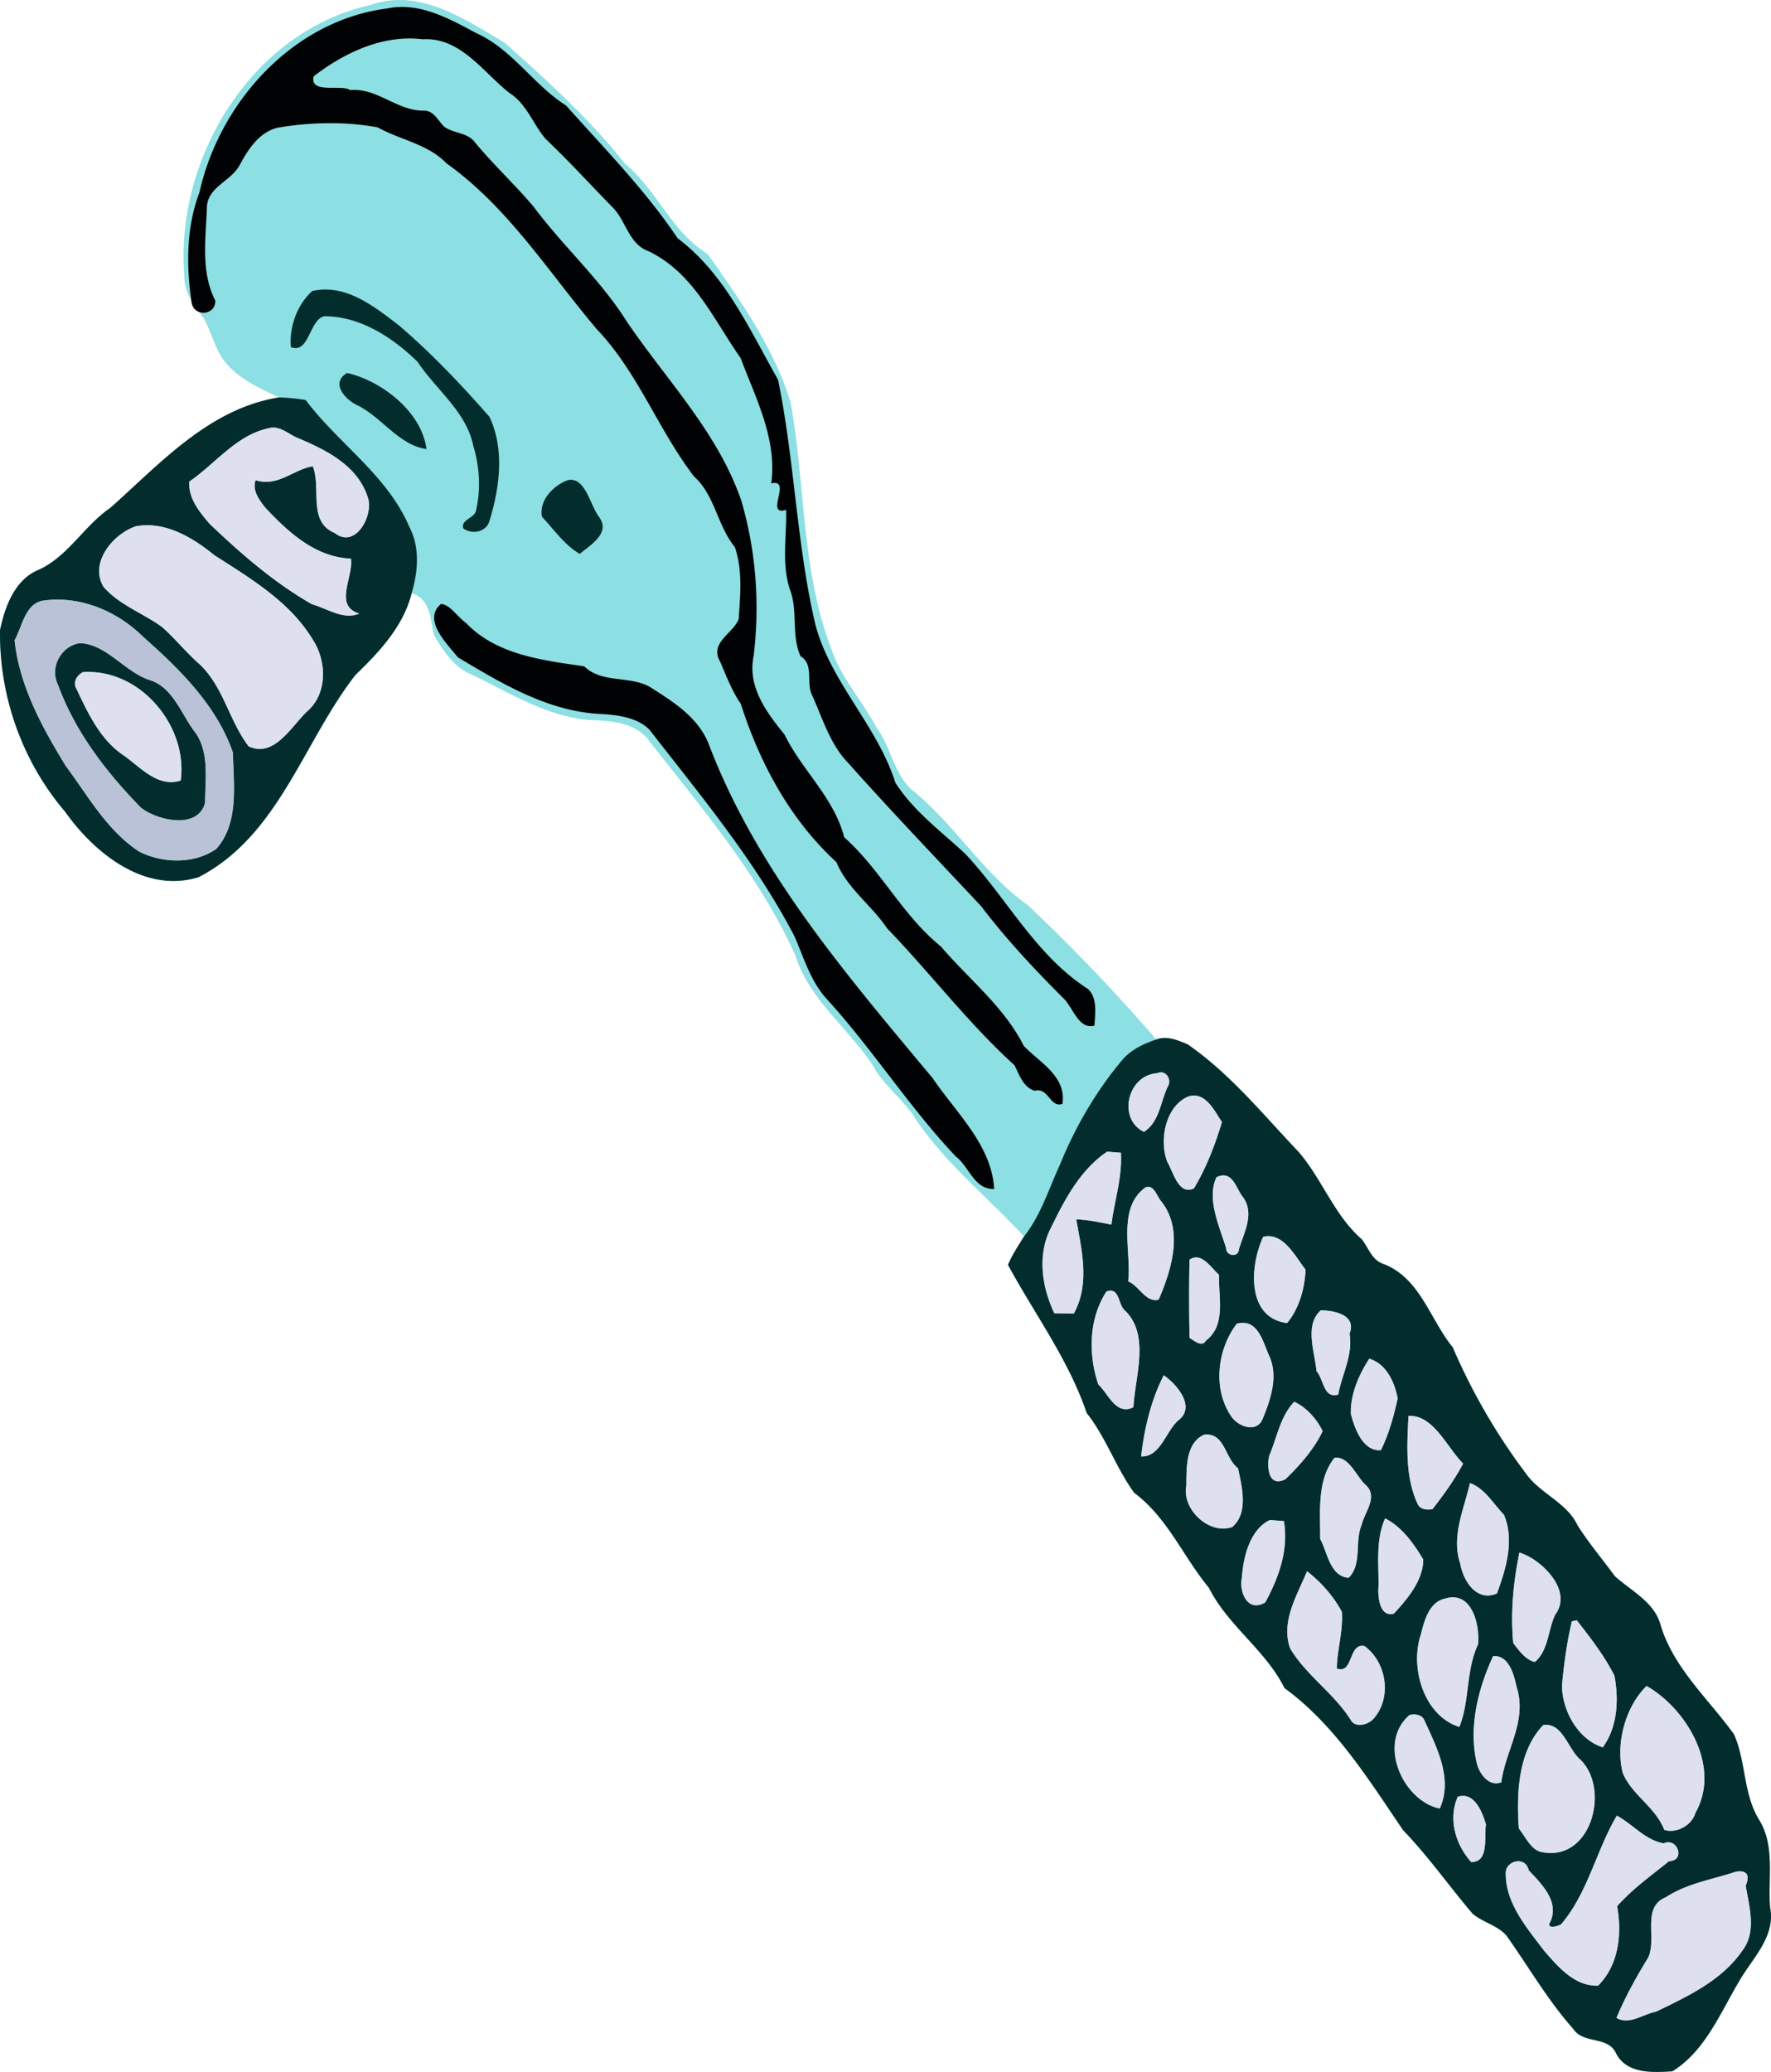 <svg xmlns="http://www.w3.org/2000/svg" height="847.547" width="543.5pt" viewBox="0 0 543.497 635.66"><path d="M123.06.005a26.145 26.145 0 00-9.428 1.544c-36.3 8.12-59.771 46.72-57.091 82.67.16 4.94 1.149 6.824 5.99 13.44 2.772 5.009 3.488 9.982 7.099 14.04 3.361 3.96 8.644 6.878 16.022 10.21 10.623 12.116-36.41 20.21-51.82 33.92-8.07 5.52-12.89 14.84-21.98 18.99-7.33 2.98-10.351 11.35-11.841 18.47-.31 20.24 6.81 40.35 20.009 55.79 8.99 12.67 24.38 25.11 40.89 20.05 24.64-12.68 32.11-41.45 48.17-62.06 7.31-7.06 14.72-14.91 17.24-25.06 5.69 1.57 5.79 8.03 6.82 12.74 2.76 4.73 5.98 9.75 11.2 12.02 11.64 5.51 22.871 12.81 36.011 14.1 6.3.23 13.8.49 18.29 5.66 16.48 21.17 34.32 41.86 45.42 66.51 4.22 13.62 16.39 22.41 23.94 34.05 3.48 6.32 9.65 10.49 13.3 16.7 9.27 13.53 21.96 23.64 32.96 35.55-1.76 2.82-3.63 5.63-4.93 8.7 8.2 15.12 18.61 29.079 24.17 45.459 5.95 7.52 9.01 16.84 14.58 24.49 10.2 7.57 15 19.55 22.92 29.13 5.89 11.72 17.348 19.032 23.188 30.762 15.49 11.31 25.771 27.979 36.411 43.609 7.73 8.01 14.14 17.199 21.36 25.659 3.17 2.63 7.59 3.52 10.35 6.67 6.77 9.52 12.66 19.811 20.45 28.561 3.17 4.9 10.66 2.07 13.19 7.56 3.26 6.39 11.27 5.9 17.26 5.53 10.06-6.15 14.728-17.97 20.558-27.71 4.08-7.11 11.251-13.66 9.441-22.69-.69-8.88 1.62-18.87-3.41-26.83-4.85-7.95-3.95-17.77-7.64-26.13-7.84-10.92-18.59-20.33-22.55-33.58-1.88-7.05-9.06-10.442-14.059-14.992-3.79-5.21-7.991-10.13-11.431-15.58-3.32-7.09-11.59-9.72-15.95-16.05-8.95-11.87-16.47-24.91-22.35-38.57-7.05-8.65-10.039-21.37-21.409-25.62-3.45-1.23-4.44-4.9-6.5-7.51-8.4-7.33-12.14-18.34-19.3-26.72-10.92-11.48-21-23.98-34.12-33.08-2.205-.944-4.735-2.019-7.205-1.97a6.976 6.976 0 00-2.434.47 560.182 560.182 0 00-39.441-41.22c-13.38-9.51-21.97-24.02-34.48-34.49-6.58-4.92-7.25-13.74-12-20.04-4.33-8.23-10.86-15.21-13.83-24.14-9.21-24.06-7.93-50.45-12.47-75.49-5.08-16.81-15.46-31.42-25.47-45.6-10.99-6.69-15.54-19.61-25.33-27.66-10.88-13.76-23.92-25.52-36.92-37.14C145.27 7.452 134.5.203 123.05-.007zm-.644 2.147c.063-.003.126.002.19 0-.164.005-.327.016-.49.025.1-.006.2-.02.3-.025zm-102.54 197.41a9.288 9.288 0 00-.002 0z" fill="#8cdfe2"/><path fill="#010203" d="M124.21 2.147a21.86 21.86 0 00-5.407.462c-28.89 3.67-51.46 28.79-57.61 56.46-4.09 10.79-4.04 22.65-2.38 33.89.94 4.47 7.5 3.71 7.24-.79-4.57-8.96-2.85-19.2-2.54-28.89.42-6.07 7.56-7.76 10.09-12.74 2.62-4.83 5.99-10.071 11.74-11.391 10.05-1.67 20.55-1.91 30.55-.08 6.99 3.9 15.45 5.111 21.15 11.061 18.93 13.49 31.33 33.4 46.09 50.85 12.6 13.18 18.83 30.81 29.83 45.16 6.49 5.84 7.08 14.94 12.56 21.73 2.43 7.06 1.64 14.77 1.18 22.1-1.84 4.5-9.04 7.21-5.72 13.01 1.95 4.41 3.59 8.96 6.36 12.95 5.79 18.16 15.14 35.56 29.32 48.55 3.4 8.16 10.79 13.19 15.6 20.36 13.29 13.75 24.91 29.12 39.07 41.97 1.52 2.95 2.64 6.758 6.22 7.838 4.25-1.16 4.63 5.28 8.47 4.04 1.4-8.41-7.01-12.75-11.85-17.83-6.06-12.03-16.85-20.43-25.43-30.49-11.75-9.47-18.45-23.52-29.66-33.49-3.14-12.21-12.98-20.55-18.31-31.51-5.52-6.77-11.46-14.7-9.49-24.09 1.93-16.03.74-32.2-3.78-47.66-7.17-20.91-22.93-36.96-35.11-54.91-8.1-12.92-19.6-23.15-28.67-35.33-5.79-6.86-12.42-12.95-18.12-19.89-2.29-2.88-6.41-2.53-9.23-4.58-1.98-1.84-3.2-5.06-6.36-4.96-8.22.08-14.25-7.08-22.58-6.31-2.55-1.87-12.48 1.35-11.18-4.21 9.44-7.28 21.249-12.87 33.489-11.38 11.67-.69 18.55 10.22 26.73 16.57 5.21 3.36 7.12 9.49 10.98 14.02 7.03 6.65 13.54 13.82 20.31 20.73 4.36 4.13 5.05 11.47 11.29 13.71 13.84 6.66 19.9 20.93 28.23 32.76 4.66 12.39 11.24 24.86 9.4 38.48 6.58-1.61-2.18 10.28 4.56 8.08.25 8.08-1.419 16.42 1.111 24.3 2.61 6.52.41 14.33 3.34 20.66 4.02 2.28 1.82 7.81 3.31 11.45 3.33 7.21 5.549 15.26 11.169 21.13 13.35 14.97 27.22 29.45 40.92 44.07 7.58 9.97 16.14 19.14 24.98 27.98 3.22 2.8 4.79 10.01 9.8 8.66.21-3.77.991-8.56-2.069-11.29-16.05-10.33-24.82-27.85-37.62-41.45-7.45-6.92-15.9-13.13-21.42-21.81-5.49-17.39-19.69-30.57-24.49-48.29-5.84-24.78-6.38-50.45-11.5-75.3-8.73-15.39-16.29-32.49-30.8-43.39-9.95-14.79-22.44-27.51-34.26-40.75-10.09-6.41-16.55-17.32-27.67-22.26-6.687-3.615-14.093-7.68-21.833-7.962zm11.1 183.17c-5.85 4.95 2.2 12.48 5.2 16.35 13.62 8.11 28.059 16.84 44.409 17.4 4.95.36 10.75 1.08 14.41 4.83 15.85 20.37 32.52 40.38 44.5 63.39 2.87 6.57 4.92 13.75 9.85 19.16 14.08 15.41 25.29 33.17 39.62 48.33 4.13 3.14 5.67 10.21 11.8 10-.78-13.52-11.69-23.36-18.83-33.94-26.45-31.73-54.17-63.82-68.94-103.01-3.41-8.02-10.92-12.651-17.97-17.131-6.3-3.47-14.6-.97-20.1-6.28-12.65-1.83-26.9-3.48-36.25-13.3-2.58-1.77-4.96-5.76-7.7-5.8z"/><path fill="#032d2d" d="M99.64 88.829a18.18 18.18 0 00-3.76.442c-4.58 3.93-7.22 11.12-6.6 17.22 5.64 2.14 5.54-8.16 10.14-9.46 11-.1 21.14 6.53 28.71 13.96 5.72 8.62 14.98 15.27 17.13 25.85 1.95 6.42 2.32 13.35.8 19.9-.55 2.29-4.57 2.58-3.92 5.33 2.58 2.01 6.95 1.22 8-2.03 3.19-10.2 4.8-22.23.061-32.17-8.69-9.91-17.81-19.54-27.85-28.1-6.589-5.04-14.097-11.052-22.711-10.942zm6.89 25.603c-5.3 3.03-.51 8.3 3.25 9.95 7.44 3.71 12.75 12.269 21.1 13.369-1.51-11.58-13.98-20.969-24.35-23.319zm-20.88 7.48c-21.46 3.42-36.41 20.21-51.82 33.92-8.07 5.52-12.89 14.839-21.98 18.989C4.521 177.8 1.5 186.17.01 193.29c-.31 20.24 6.81 40.35 20.01 55.79 8.99 12.67 24.38 25.11 40.89 20.05 24.64-12.68 32.11-41.45 48.17-62.06 7.31-7.06 14.72-14.91 17.24-25.06 1.96-6.65 2.63-13.96-.69-20.35-6.75-15.87-21.77-25.52-31.81-38.93-2.71-.47-5.43-.7-8.17-.82zm-1.95 9.284c2.874-.11 5.317 2.325 7.96 3.305 8.73 3.7 18.22 8.46 21.27 18.27 1.71 5.53-3.93 15.71-10.15 10.78-8.48-3.49-4.1-13.65-6.78-20.49-5.95.91-10.571 6.39-17.561 4.28-1.12 3.12 1.14 6.09 2.96 8.4 7.1 7.57 15.3 15.17 26.29 15.66.82 5.71-5.38 14.48 2.57 16.85-4.91 2.07-9.9-1.61-14.5-2.85-11.61-6.64-21.769-15.47-31.409-24.67-3.13-3.65-6.58-7.81-6.26-12.98 7.99-5.45 14.46-14.28 24.35-16.34.43-.13.85-.2 1.26-.215zm91.556 16.005a4.397 4.397 0 00-.947.09c-4.44 1.59-8.93 6.181-8 11.22 3.66 3.91 6.91 8.701 11.61 11.42 3.36-2.81 9.66-6.43 5.84-11.45-2.56-3.468-3.984-11.208-8.503-11.28zm-130.15 13.95c7.715-.024 14.874 4.465 20.692 9.198 11.09 7.12 23.18 14.28 30.16 25.85 4.34 6.58 4.61 16.661-1.73 22.081-4.77 4.48-10.011 14.31-17.911 10.71-5.97-7.77-7.72-18.26-15.03-25.17-4.1-3.58-7.5-7.86-11.57-11.47-5.81-4.23-13.07-6.72-17.89-12.24-4.59-7.37 2.94-16.41 9.94-18.66 1.122-.2 2.237-.296 3.339-.299zm-27.992 22.812c9.942-.167 19.68 4.37 26.714 11.317 11.27 9.98 22.61 21.06 27.64 35.58.22 9.75 1.97 21.63-5.09 29.58-6.79 4.72-16.33 4.45-23.59.88-9.94-6.46-15.74-17.1-22.64-26.38-7.24-11.8-14.24-24.62-15.68-38.51 2.31-4.05 3.13-10.86 8.38-12.1a30.926 30.926 0 014.266-.366zM24.5 197.31c-5.72.83-9.38 7.42-6.7 12.8 5.26 14.42 14.859 26.87 25.519 37.75 5.07 3.91 17.43 6.71 19.61-1.54.03-7.06 1.37-15.17-2.85-21.39-4.49-5.63-6.86-14.26-14.5-16.4-7.5-2.66-13-10.94-21.08-11.22zm2.604 8.853c16.808-.024 30.554 17.148 28.345 33.297-6.92 2.25-12.27-3.96-17.28-7.55-7.53-4.94-11.26-13.32-14.98-21.14-.69-1.84.65-3.78 2.28-4.55a24.626 24.626 0 011.635-.057zm330.18 112.28a6.977 6.977 0 00-2.434.47c-3.92 1.3-7.831 3.15-10.531 6.39-8 9.55-14.339 20.45-19.019 31.98-3.44 7.45-5.87 15.54-11.041 22.06-1.76 2.82-3.63 5.63-4.93 8.7 8.2 15.12 18.61 29.079 24.17 45.459 5.95 7.52 9.01 16.84 14.58 24.49 10.2 7.57 15 19.55 22.92 29.13 5.89 11.72 17.35 19.032 23.19 30.762 15.49 11.31 25.77 27.979 36.41 43.609 7.73 8.01 14.14 17.199 21.36 25.659 3.17 2.63 7.59 3.52 10.35 6.67 6.77 9.52 12.66 19.81 20.45 28.56 3.17 4.9 10.66 2.07 13.19 7.56 3.26 6.39 11.27 5.9 17.26 5.53 10.06-6.15 14.728-17.969 20.558-27.709 4.08-7.11 11.251-13.661 9.44-22.691-.69-8.88 1.622-18.87-3.408-26.83-4.85-7.95-3.951-17.77-7.641-26.13-7.84-10.92-18.59-20.33-22.55-33.58-1.88-7.05-9.06-10.441-14.06-14.991-3.79-5.21-7.99-10.13-11.43-15.58-3.32-7.09-11.59-9.72-15.95-16.05-8.95-11.87-16.47-24.91-22.35-38.57-7.05-8.65-10.04-21.37-21.41-25.62-3.45-1.23-4.44-4.9-6.5-7.51-8.4-7.33-12.14-18.34-19.3-26.72-10.92-11.48-21-23.98-34.12-33.08-2.204-.944-4.734-2.019-7.204-1.97zm-1.193 10.562c2.09-.187 3.51 2.506 2.268 4.388-2.23 4.68-2.57 10.879-7.29 13.859-8.21-3.97-5.06-17.45 4.09-17.98.32-.155.633-.24.932-.267zm10.384 7.12c4.083.044 6.501 5.073 8.514 8.127-2.09 7.02-4.8 14.031-8.57 20.331-4.75 2.35-6.46-5.311-8.16-8.081-2.64-6.67-.57-17.11 6.36-20.07a5.675 5.675 0 011.856-.307zm-26.675 17.197l4.189.341c.44 7.48-1.97 14.69-2.91 22.05-3.57-.72-7.16-1.47-10.8-1.64 1.68 9.53 4.27 19.86-.73 28.9-1.49-.02-4.48-.04-5.98-.06-3.88-8.15-5.33-18.14-.96-26.36 4.17-8.64 9.03-17.77 17.191-23.23zm35.914 7.307c2.948.226 3.945 4.377 5.635 6.514 3.82 5.11.42 10.95-1.14 16.12-.14 2.63-3.95 2.14-3.94-.38-2.09-6.76-6.05-15.22-2.94-21.71.92-.44 1.704-.597 2.385-.545zm-23.27 3.487c1.906.074 2.772 3.156 3.945 4.477 6.91 8.73 3.19 20.859-.79 30.109-3.89 1.13-5.99-4.22-9.38-5.59 1.11-8.96-3.57-22.46 5.34-28.83.319-.126.612-.177.885-.166zm36.883 15.152c5.157.057 8.315 6.412 11.333 10.245-.25 5.76-1.92 11.87-5.66 16.39-12.4-1.54-11.56-17.37-7.34-26.44a6.808 6.808 0 011.667-.195zm-22.291 6.51c2.765-.047 5.092 3.622 7.082 5.345-.27 6.74 2.27 15.42-4.05 20.19-1.24 2.18-3.55-.02-5-.84-.18-8-.168-16.01-.019-24 .687-.476 1.348-.684 1.986-.695zm-26.188 10.206c2.584.023 2.416 3.986 4.14 5.85 8.09 7.49 3.38 20.199 2.84 29.909-5.38 2.61-7.62-4.061-10.76-6.991-3.15-9.27-2.92-20.189 2.49-28.519.495-.175.92-.253 1.29-.25zm64.51 6.018c3.97.06 11.06 1.332 8.81 7.182 1.07 6.65-2.32 12.369-3.48 18.659-4.53 1.39-4.44-4.72-6.67-7.2-.48-5.7-3.81-14.151 1.34-18.641zm-24.13 3.857c5.026-.162 6.468 6.062 8.171 9.914 3.04 6.33.55 13.59-1.96 19.67-1.94 4.39-7.74 2.1-9.69-1.07-5.64-8.44-4.14-20.42 1.8-28.25a7.296 7.296 0 011.679-.265zm38.99 10.994c5.24 1.56 7.772 7.22 8.712 12.17-1.18 5.4-2.691 10.92-5.161 15.89-5.49.43-8.08-6.66-9.22-11.22-.12-6 2.44-11.88 5.67-16.84zm-63.07 5.08c3.93 2.72 9.862 9.539 4.612 13.709-3.95 3.26-5.581 11.45-11.561 11.18.97-8.51 3.03-17.25 6.95-24.89zm40.042 8.13c3.8 1.75 6.9 5.31 8.72 9-2.65 5.56-7.021 10.53-11.461 14.78-5.43 2.73-5.67-4.33-4.94-7.2 2.38-5.54 3.37-12.1 7.68-16.58zm35.759 4.321c7.222.226 11.275 9.883 16.07 14.64-2.62 4.97-5.961 9.528-9.391 13.968-1.76.32-3.89.14-4.65-1.76-3.82-8.34-3.15-17.92-2.74-26.84.24-.013.477-.015.71-.008zm-62.331 5.742c5.293.21 5.506 7.505 9.322 10.327 1.17 5.72 3.299 13.7-1.791 18.04-6.92 2.48-15.52-5.31-14.08-12.72.07-5.27-.26-13.02 5.42-15.59.4-.053.776-.07 1.128-.057zm39.708 7.093c3.82.192 5.983 5.63 8.523 8.114 4.39 3.71-.059 8.44-1.01 12.6-2.16 5.08.25 12-3.97 16.12-5.75-.42-6.5-7.91-8.72-11.891.07-8.2-1.09-18.03 4.39-24.91a4.28 4.28 0 01.787-.034zm40.784 7.793c4.51 1.56 7.198 6.391 10.419 9.691 3.32 7.77.65 16.64-2.14 24.17-6.37 2.7-10.38-4.041-11.26-9.181-2.83-8.34 1.17-16.63 2.98-24.68zm-26.031 10.83c5.17 2.63 8.78 7.71 11.69 12.6.01 6.42-4.85 12.091-9 16.611-4.54 1.27-4.999-5.68-4.709-8.36.07-6.94-.901-14.33 2.019-20.85zm-35.36.5l4.3.332c1.47 8.89-1.57 17.319-5.73 24.939-5.59 3.31-8.08-3.5-7.16-7.6.42-6.39 2.48-14.78 8.59-17.67zm76.56 10c6.18 1.7 16.642 11.32 11.042 18.96-2.3 4.62-2.04 11.07-6.31 14.58-2.85-.65-4.88-3.55-6.62-5.8-.88-9.27.029-18.64 1.889-27.74zm-65.168 5.72c4.33 3.36 8.07 7.581 10.68 12.42.46 5.82-1.451 11.57-1.541 17.4 5.12 1.95 3.5-7.93 8.49-6.88 6.71 4.89 8.44 15.48 3.09 21.94-1.55 2.09-5.68 3.42-7.27.8-5.15-8.28-13.67-13.67-18.65-22.05-2.88-8.27 2.17-16.24 5.2-23.63zm44.67 8c6.397-.092 8.335 9.038 7.818 14.42-3.77 7.91-2.56 17.66-5.75 25.33-10.71-3.33-15.3-17.96-11.8-28.35 1.04-4.24 2.55-10.06 7.6-11.06.76-.222 1.47-.33 2.132-.34zm38.109 7.04c4.2 5.35 8.449 10.86 11.539 16.96 1.43 7.24.99 15.84-3.56 22.01-7.64-2.46-12.449-11.22-12.509-18.98.6-6.6 1.509-13.21 3.019-19.66.37-.09 1.13-.25 1.51-.33zm-25.641 10.96c5.04-.17 6.34 5.87 7.27 9.8 3.15 10.24-3.48 19.1-4.79 28.92-3.64 1.46-6.51-2.33-7.4-5.41-2.83-11.08.29-23.44 4.92-33.31zm47.07 9.19c12.13 6.92 23.01 24.69 15 38.9-1.1 3.92-5.89 6.44-9.57 5.24-2.68-6.99-9.98-10.69-12.76-17.52-2.24-8.99.84-20.26 7.33-26.62zm-71.408 8.739c1.35-.003 2.693.507 3.248 1.872 3.8 8.33 8.8 17.889 4.68 26.989-11.23-2.3-19.36-20.04-9.25-28.7.422-.103.872-.16 1.322-.161zm40.75 3.195c5.124.14 6.81 7.814 10.458 10.786 9.12 9.11 3.09 31.69-12.35 28.15-3.07-.82-4.73-4.809-6.66-7.139-.73-10.61-.29-23.6 7.48-31.72a5.66 5.66 0 011.072-.076zm-25.51 21.79c3.89.15 5.903 5.455 6.875 8.753-.62 3.54 1.09 11.7-4.55 11.52-4.81-5.37-7.1-13.22-4.11-20a5.04 5.04 0 011.785-.272zm47.04 6.06c4.9 2.62 8.67 7.51 14.4 8.5 4.01-1.99 6.929 5.26 1.609 5.47-5.45 4.42-11.28 8.52-15.92 13.82 1.5 8.51.571 17.89-5.819 24.35-7.16.36-12.49-5.94-16.72-10.88-5.31-7.03-11.89-14.59-11.63-23.97.27-3.51 6.04-5 7.05-.51 3.9 4.14 9.449 9.52 6.619 15.77-1.41 2.36 2.261 1.48 3.331.759 8.2-9.6 10.81-22.769 17.08-33.309zm37.82 17.072c1.759.025 3.19 1.067 1.718 4.388 1.09 6.52 3.44 14.2-1.03 19.95-6.24 9.14-16.84 14.07-26.53 18.75-3.8.66-8.209 4.221-12.08 1.881 2.67-6.43 6.09-12.57 9.73-18.5 2.75-5.85-2.14-15.491 5.42-18.511 6.23-4.07 13.53-5.31 20.41-7.48.693-.29 1.56-.49 2.36-.478z"/><path fill="#dee0ed" d="M83.7 131.189a4.95 4.95 0 00-1.26.216c-9.89 2.06-16.36 10.889-24.35 16.339-.32 5.17 3.13 9.33 6.26 12.98 9.64 9.2 19.8 18.03 31.41 24.67 4.6 1.24 9.59 4.92 14.5 2.85-7.95-2.37-1.75-11.14-2.57-16.85-10.99-.49-19.19-8.09-26.29-15.66-1.82-2.31-4.08-5.28-2.96-8.4 6.99 2.11 11.61-3.37 17.56-4.28 2.68 6.84-1.7 17 6.78 20.49 6.22 4.93 11.86-5.25 10.15-10.78-3.05-9.81-12.54-14.57-21.27-18.27-2.642-.98-5.085-3.415-7.96-3.305zM45.11 161.145a19.3 19.3 0 00-3.34.298c-7 2.25-14.528 11.291-9.938 18.661 4.82 5.52 12.079 8.01 17.889 12.24 4.07 3.61 7.47 7.89 11.57 11.47 7.31 6.91 9.06 17.4 15.03 25.17 7.9 3.6 13.14-6.23 17.91-10.71 6.34-5.42 6.07-15.5 1.73-22.08-6.98-11.57-19.069-18.73-30.159-25.85-5.818-4.734-12.978-9.223-20.692-9.199zm-18.003 45.012c-.542 0-1.088.02-1.636.056-1.63.77-2.97 2.71-2.28 4.55 3.72 7.82 7.45 16.201 14.98 21.141 5.01 3.59 10.361 9.8 17.281 7.55 2.208-16.15-11.538-33.32-28.346-33.3zm328.98 122.84a2.682 2.682 0 00-.931.267c-9.15.53-12.301 14.01-4.091 17.98 4.72-2.98 5.06-9.18 7.29-13.859 1.243-1.881-.178-4.574-2.268-4.387zm10.384 7.12a5.682 5.682 0 00-1.856.308c-6.93 2.96-9 13.4-6.36 20.07 1.7 2.77 3.41 10.43 8.16 8.08 3.77-6.3 6.48-13.31 8.57-20.33-2.013-3.054-4.43-8.083-8.514-8.127zm-26.675 17.197c-8.16 5.46-13.021 14.59-17.191 23.23-4.37 8.22-2.92 18.211.96 26.361 1.5.02 4.49.04 5.98.06 5-9.04 2.41-19.37.73-28.9 3.64.17 7.23.92 10.8 1.64.94-7.36 3.35-14.57 2.91-22.05l-4.19-.34zm35.914 7.306c-.68-.052-1.464.105-2.385.544-3.11 6.49.85 14.951 2.94 21.711-.01 2.52 3.8 3.01 3.94.38 1.56-5.17 4.96-11.01 1.14-16.12-1.69-2.137-2.687-6.288-5.635-6.514zm-23.27 3.488c-.273-.01-.566.04-.885.167-8.91 6.37-4.23 19.87-5.34 28.83 3.39 1.37 5.49 6.72 9.38 5.59 3.98-9.25 7.7-21.38.79-30.11-1.173-1.32-2.039-4.403-3.945-4.476zm36.883 15.152a6.802 6.802 0 00-1.667.195c-4.22 9.07-5.06 24.9 7.34 26.44 3.74-4.52 5.41-10.63 5.66-16.39-3.018-3.833-6.175-10.189-11.333-10.245zm-22.291 6.51c-.639.01-1.3.218-1.986.695-.15 7.99-.161 16 .019 24 1.45.82 3.76 3.02 5 .84 6.32-4.77 3.78-13.45 4.05-20.19-1.99-1.723-4.317-5.393-7.083-5.346zm-26.188 10.205c-.37-.003-.794.075-1.29.25-5.41 8.33-5.64 19.25-2.49 28.52 3.14 2.93 5.38 9.6 10.761 6.99.54-9.71 5.25-22.419-2.84-29.909-1.724-1.864-1.557-5.827-4.141-5.85zm64.51 6.02c-5.15 4.49-1.82 12.94-1.34 18.64 2.23 2.48 2.14 8.59 6.67 7.2 1.16-6.29 4.55-12.009 3.48-18.659 2.25-5.85-4.84-7.121-8.81-7.181zm-24.13 3.855c-.52.017-1.077.101-1.678.264-5.94 7.83-7.44 19.81-1.8 28.25 1.95 3.17 7.749 5.46 9.689 1.07 2.51-6.08 5-13.34 1.96-19.67-1.703-3.85-3.145-10.075-8.171-9.913zm38.99 10.994c-3.23 4.96-5.788 10.841-5.668 16.841 1.14 4.56 3.729 11.65 9.219 11.22 2.47-4.97 3.98-10.49 5.16-15.89-.94-4.95-3.47-10.61-8.71-12.17zm-63.07 5.08c-3.92 7.64-5.98 16.381-6.95 24.891 5.98.27 7.612-7.92 11.562-11.18 5.25-4.17-.681-10.99-4.611-13.71zm40.042 8.13c-4.31 4.48-5.3 11.04-7.68 16.58-.73 2.87-.49 9.93 4.94 7.2 4.44-4.25 8.81-9.22 11.46-14.78-1.82-3.69-4.92-7.25-8.72-9zm35.759 4.322a8.424 8.424 0 00-.71.008c-.41 8.92-1.08 18.501 2.74 26.841.76 1.9 2.89 2.08 4.65 1.76 3.43-4.44 6.77-9 9.39-13.97-4.795-4.756-8.848-14.413-16.07-14.639zm-62.331 5.742a6.687 6.687 0 00-1.128.056c-5.68 2.57-5.35 10.321-5.42 15.591-1.44 7.41 7.159 15.2 14.08 12.72 5.09-4.34 2.96-12.32 1.79-18.04-3.816-2.821-4.029-10.118-9.322-10.327zm39.708 7.092a4.263 4.263 0 00-.786.035c-5.48 6.88-4.32 16.709-4.39 24.909 2.22 3.98 2.97 11.47 8.72 11.89 4.22-4.12 1.81-11.04 3.97-16.12.95-4.16 5.4-8.89 1.01-12.6-2.541-2.484-4.704-7.921-8.524-8.113zm40.784 7.794c-1.81 8.05-5.812 16.34-2.982 24.68.88 5.14 4.891 11.881 11.261 9.181 2.79-7.53 5.46-16.4 2.14-24.17-3.22-3.3-5.91-8.13-10.42-9.69zm-26.031 10.83c-2.92 6.52-1.95 13.91-2.02 20.85-.29 2.68.17 9.631 4.71 8.361 4.15-4.52 9.01-10.19 9-16.61-2.91-4.89-6.52-9.97-11.69-12.6zm-35.36.5c-6.11 2.89-8.17 11.28-8.59 17.67-.92 4.1 1.571 10.91 7.161 7.6 4.16-7.62 7.2-16.049 5.73-24.939l-4.3-.331zm76.56 10c-1.86 9.1-2.768 18.471-1.888 27.741 1.74 2.25 3.77 5.15 6.62 5.8 4.27-3.51 4.01-9.961 6.31-14.58 5.6-7.64-4.861-17.26-11.042-18.96zm-65.168 5.72c-3.03 7.39-8.08 15.36-5.2 23.63 4.98 8.38 13.5 13.77 18.65 22.05 1.59 2.62 5.719 1.29 7.269-.8 5.35-6.46 3.62-17.05-3.09-21.94-4.99-1.05-3.37 8.83-8.49 6.88.09-5.83 2-11.58 1.54-17.4-2.61-4.84-6.35-9.06-10.68-12.42zm44.67 8a8.052 8.052 0 00-2.131.34c-5.05 1-6.56 6.82-7.6 11.06-3.5 10.39 1.09 25.02 11.8 28.35 3.19-7.67 1.98-17.42 5.75-25.33.516-5.383-1.422-14.512-7.82-14.42zm38.109 7.04c-.38.08-1.141.24-1.511.33-1.51 6.45-2.419 13.06-3.019 19.66.06 7.76 4.87 16.52 12.509 18.98 4.55-6.17 4.99-14.77 3.56-22.01-3.09-6.1-7.34-11.61-11.54-16.96zm-25.641 10.96c-4.63 9.87-7.75 22.23-4.92 33.31.89 3.08 3.76 6.87 7.4 5.41 1.31-9.82 7.94-18.68 4.79-28.92-.93-3.93-2.23-9.97-7.27-9.8zm47.07 9.19c-6.49 6.36-9.57 17.63-7.33 26.62 2.78 6.83 10.079 10.53 12.759 17.52 3.68 1.2 8.47-1.32 9.57-5.24 8.01-14.21-2.87-31.98-15-38.9zm-71.408 8.739c-.45 0-.9.058-1.322.16-10.11 8.66-1.98 26.4 9.25 28.7 4.12-9.1-.88-18.658-4.68-26.988-.555-1.365-1.899-1.875-3.248-1.872zm40.75 3.195a5.684 5.684 0 00-1.072.077c-7.77 8.12-8.21 21.11-7.48 31.72 1.93 2.33 3.59 6.319 6.66 7.139 15.44 3.54 21.47-19.04 12.35-28.15-3.647-2.972-5.334-10.646-10.458-10.786zm-25.51 21.79a5.04 5.04 0 00-1.785.272c-2.99 6.78-.7 14.63 4.11 20 5.64.18 3.93-7.979 4.55-11.519-.972-3.299-2.984-8.604-6.875-8.753zm47.04 6.06c-6.27 10.54-8.88 23.71-17.08 33.31-1.07.72-4.741 1.6-3.331-.76 2.83-6.25-2.72-11.63-6.62-15.77-1.01-4.49-6.78-3-7.05.51-.26 9.38 6.32 16.94 11.63 23.97 4.23 4.94 9.561 11.24 16.72 10.88 6.39-6.46 7.32-15.84 5.82-24.35 4.64-5.3 10.47-9.4 15.92-13.82 5.32-.21 2.4-7.46-1.61-5.47-5.73-.99-9.5-5.88-14.4-8.5zm37.82 17.072c-.8-.011-1.667.188-2.361.478-6.88 2.17-14.18 3.41-20.41 7.48-7.56 3.02-2.67 12.66-5.42 18.51-3.64 5.93-7.06 12.07-9.73 18.5 3.87 2.34 8.28-1.22 12.08-1.88 9.69-4.68 20.29-9.61 26.53-18.75 4.47-5.75 2.12-13.43 1.03-19.95 1.472-3.32.042-4.363-1.718-4.388z"/><path fill="#b9c2d7" d="M12.85 184.329c11.37-1.78 22.94 3.01 30.98 10.95 11.27 9.98 22.61 21.06 27.64 35.58.22 9.75 1.97 21.63-5.09 29.58-6.79 4.72-16.33 4.45-23.59.88-9.94-6.46-15.74-17.1-22.64-26.38-7.24-11.8-14.24-24.62-15.68-38.51 2.31-4.05 3.13-10.86 8.38-12.1m11.65 12.98c-5.72.83-9.38 7.42-6.7 12.8 5.26 14.42 14.86 26.87 25.52 37.75 5.07 3.91 17.43 6.71 19.61-1.54.03-7.06 1.37-15.17-2.85-21.39-4.49-5.63-6.86-14.26-14.5-16.4-7.5-2.66-13-10.94-21.08-11.22z"/></svg>